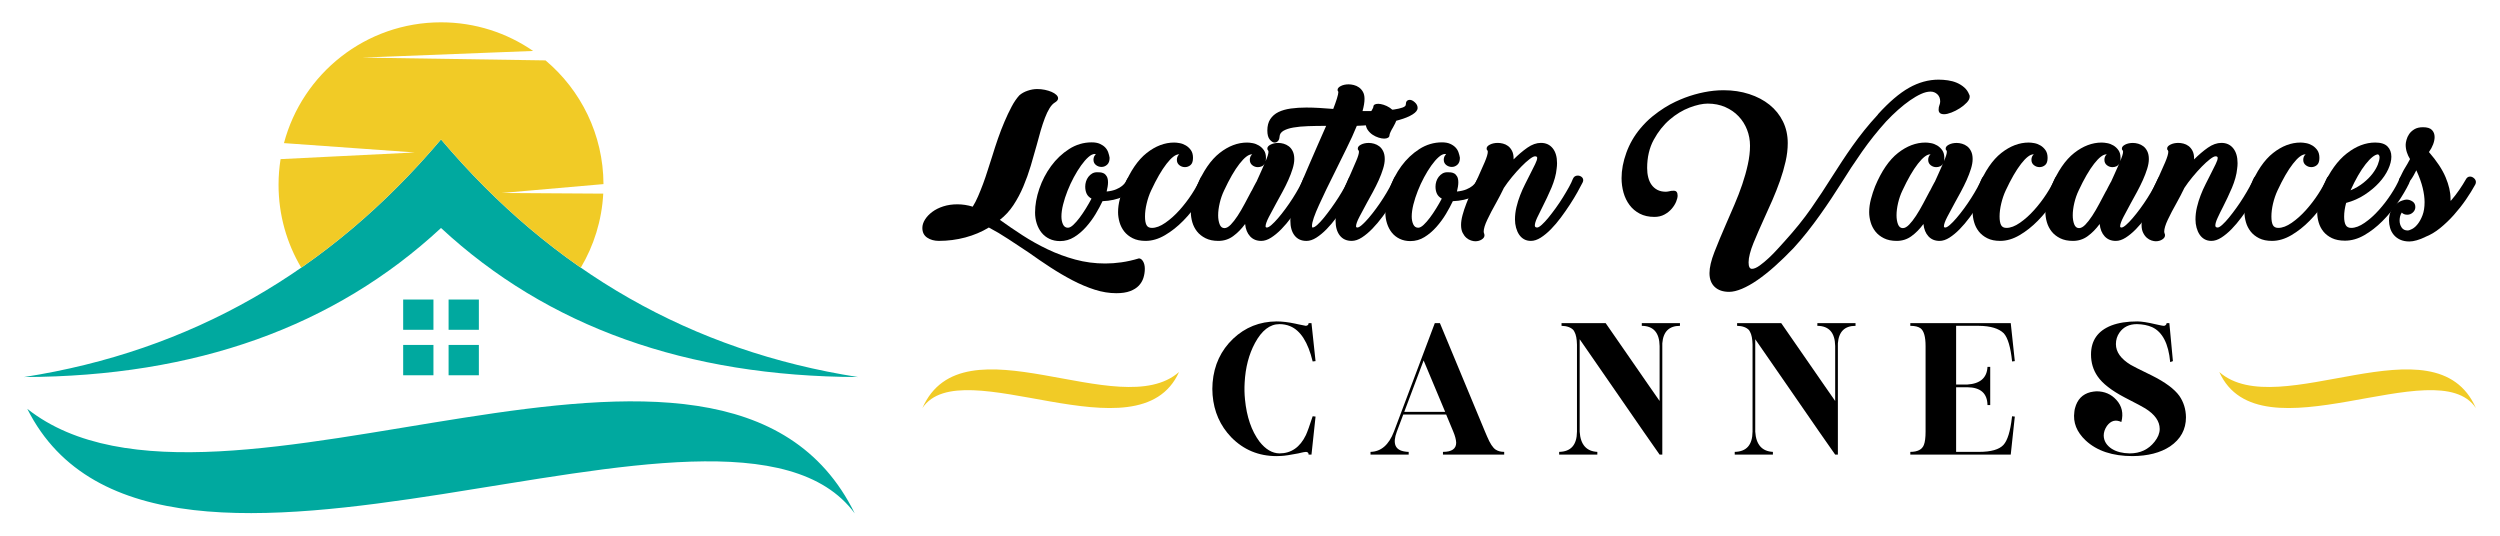 <?xml version="1.0" encoding="utf-8"?>
<!-- Generator: Adobe Illustrator 16.0.0, SVG Export Plug-In . SVG Version: 6.00 Build 0)  -->
<!DOCTYPE svg PUBLIC "-//W3C//DTD SVG 1.1//EN" "http://www.w3.org/Graphics/SVG/1.1/DTD/svg11.dtd">
<svg version="1.1" id="Calque_1" xmlns="http://www.w3.org/2000/svg" xmlns:xlink="http://www.w3.org/1999/xlink" x="0px" y="0px"
	 width="280px" height="60px" viewBox="0 0 280 60" enable-background="new 0 0 280 60" xml:space="preserve">
<g>
	<g>
		<path fill-rule="evenodd" clip-rule="evenodd" fill="#00A99F" d="M49.394,25.535c-11.933,11.068-27.5,16.634-46.699,16.694
			c18.583-2.897,34.149-11.769,46.699-26.615C61.943,30.461,77.51,39.332,96.093,42.229C76.894,42.169,61.328,36.604,49.394,25.535
			 M48.546,42.027h-3.391v-3.393h3.391V42.027z M50.242,33.55h3.391v3.39h-3.391V33.55z M48.546,33.55h-3.391v3.39h3.391V33.55z
			 M50.242,42.027h3.391v-3.393h-3.391V42.027z M95.731,57.5C81.066,27.658,24.47,62.687,3.058,45.792
			C17.539,74.666,81.718,38.472,95.731,57.5z"/>
		<path fill-rule="evenodd" clip-rule="evenodd" fill="#F1CB26" d="M49.394,2.5c3.832,0,7.385,1.186,10.316,3.207L40.551,6.452
			l20.548,0.313c3.951,3.323,6.468,8.296,6.491,13.855l-11.397,0.994l11.371,0.073c-0.162,3.018-1.06,5.841-2.516,8.291
			c-5.656-3.922-10.874-8.71-15.654-14.364c-4.78,5.654-9.999,10.444-15.655,14.364c-1.614-2.718-2.542-5.892-2.542-9.28
			c0-0.979,0.078-1.939,0.228-2.877l15.033-0.746l-14.655-1.046C33.864,8.242,40.958,2.5,49.394,2.5"/>
	</g>
	<g>
		<g>
			<path d="M115.244,28.302c-0.778-0.515-1.545-1.021-2.302-1.521c-0.757-0.499-1.487-0.932-2.192-1.3
				c-0.793,0.485-1.67,0.855-2.632,1.113c-0.962,0.257-1.95,0.385-2.963,0.385c-0.514,0-0.951-0.121-1.311-0.363
				c-0.36-0.243-0.54-0.605-0.54-1.091c0-0.308,0.099-0.62,0.297-0.936c0.199-0.316,0.47-0.603,0.815-0.859
				c0.345-0.258,0.756-0.463,1.234-0.617c0.477-0.153,1.002-0.23,1.575-0.23c0.572,0,1.146,0.088,1.718,0.264
				c0.206-0.322,0.404-0.705,0.595-1.146c0.19-0.44,0.378-0.907,0.562-1.398c0.184-0.492,0.359-1.01,0.529-1.553
				c0.168-0.544,0.341-1.08,0.518-1.609c0.191-0.63,0.4-1.272,0.628-1.927c0.227-0.653,0.47-1.281,0.727-1.884
				c0.256-0.602,0.521-1.159,0.793-1.674c0.271-0.514,0.562-0.939,0.87-1.277c0.25-0.221,0.559-0.393,0.926-0.518
				c0.367-0.125,0.727-0.188,1.079-0.188c0.293,0,0.58,0.03,0.859,0.088c0.278,0.06,0.528,0.136,0.749,0.231
				c0.22,0.096,0.396,0.205,0.528,0.33c0.132,0.126,0.199,0.254,0.199,0.386c0,0.162-0.104,0.309-0.309,0.441
				c-0.235,0.132-0.448,0.352-0.639,0.66s-0.367,0.676-0.528,1.102c-0.162,0.426-0.32,0.899-0.474,1.421
				c-0.154,0.521-0.305,1.068-0.452,1.641c-0.206,0.749-0.426,1.517-0.66,2.303c-0.235,0.785-0.511,1.553-0.827,2.302
				c-0.315,0.749-0.686,1.446-1.112,2.093s-0.933,1.196-1.52,1.651c0.793,0.573,1.638,1.149,2.533,1.729s1.836,1.105,2.82,1.575
				c0.983,0.47,2.015,0.851,3.095,1.146c1.08,0.293,2.199,0.44,3.359,0.44c0.587,0,1.193-0.044,1.817-0.133
				c0.624-0.088,1.274-0.234,1.95-0.439c0.176,0,0.33,0.11,0.463,0.33c0.132,0.22,0.198,0.499,0.198,0.837s-0.051,0.672-0.154,1.003
				c-0.103,0.33-0.275,0.623-0.518,0.881c-0.242,0.257-0.569,0.462-0.98,0.616c-0.411,0.155-0.925,0.231-1.542,0.231
				c-0.793,0-1.601-0.132-2.423-0.396c-0.823-0.264-1.648-0.613-2.478-1.046c-0.83-0.434-1.656-0.918-2.479-1.454
				S116.022,28.859,115.244,28.302z"/>
			<path d="M124.275,17.691c0,0.335-0.092,0.587-0.275,0.754c-0.184,0.168-0.393,0.251-0.628,0.251s-0.444-0.072-0.627-0.216
				c-0.184-0.145-0.275-0.341-0.275-0.587c0-0.26,0.088-0.463,0.264-0.607c-0.059-0.029-0.095-0.043-0.11-0.043
				c-0.22,0-0.462,0.117-0.727,0.353c-0.264,0.234-0.537,0.547-0.815,0.936c-0.279,0.39-0.55,0.83-0.815,1.322
				c-0.264,0.491-0.499,0.999-0.705,1.521c-0.206,0.521-0.371,1.031-0.495,1.53c-0.125,0.499-0.187,0.947-0.187,1.343
				c0,0.339,0.058,0.632,0.176,0.883c0.117,0.249,0.301,0.374,0.55,0.374c0.177,0,0.378-0.106,0.606-0.319
				c0.228-0.214,0.462-0.481,0.705-0.804c0.243-0.324,0.481-0.676,0.716-1.059c0.234-0.381,0.44-0.741,0.616-1.079
				c-0.264-0.146-0.448-0.334-0.55-0.562c-0.103-0.228-0.154-0.488-0.154-0.782c0-0.19,0.029-0.381,0.088-0.573
				c0.058-0.19,0.146-0.362,0.264-0.517c0.117-0.155,0.257-0.279,0.418-0.375c0.162-0.095,0.345-0.143,0.551-0.143
				c0.088,0,0.202,0.004,0.341,0.011c0.139,0.008,0.275,0.044,0.408,0.11c0.132,0.065,0.246,0.18,0.341,0.342
				c0.095,0.161,0.143,0.389,0.143,0.682c0,0.133-0.015,0.291-0.044,0.474c-0.03,0.184-0.066,0.364-0.11,0.54
				c0.425-0.044,0.778-0.124,1.057-0.242c0.278-0.117,0.503-0.246,0.672-0.386c0.168-0.139,0.293-0.274,0.374-0.407
				c0.081-0.133,0.136-0.234,0.166-0.309c0.103-0.22,0.272-0.33,0.507-0.33c0.162,0,0.305,0.059,0.429,0.177
				c0.125,0.117,0.188,0.256,0.188,0.418c0,0.044-0.004,0.084-0.011,0.12c-0.008,0.038-0.026,0.108-0.055,0.21
				c-0.132,0.279-0.323,0.528-0.573,0.749c-0.25,0.221-0.543,0.407-0.881,0.562c-0.338,0.155-0.705,0.275-1.102,0.364
				c-0.396,0.088-0.808,0.14-1.233,0.153c-0.206,0.441-0.462,0.918-0.771,1.433c-0.308,0.514-0.665,0.998-1.068,1.453
				c-0.404,0.456-0.848,0.834-1.333,1.135c-0.484,0.302-1.013,0.451-1.586,0.451c-0.44,0-0.837-0.084-1.189-0.253
				c-0.353-0.168-0.646-0.4-0.881-0.693c-0.235-0.294-0.415-0.636-0.54-1.025c-0.125-0.389-0.187-0.796-0.187-1.222
				c0-0.852,0.158-1.74,0.474-2.666c0.316-0.925,0.756-1.772,1.322-2.544c0.565-0.771,1.237-1.406,2.016-1.906
				c0.778-0.498,1.622-0.749,2.533-0.749c0.367,0,0.671,0.056,0.914,0.165s0.44,0.244,0.595,0.404
				c0.154,0.16,0.267,0.346,0.341,0.557c0.074,0.212,0.125,0.412,0.154,0.602V17.691z"/>
			<path d="M131.81,17.903c0-0.264,0.088-0.47,0.264-0.616h-0.044c-0.367,0-0.826,0.353-1.377,1.058
				c-0.55,0.705-1.126,1.703-1.729,2.996c-0.206,0.439-0.371,0.921-0.495,1.442c-0.125,0.521-0.188,1.01-0.188,1.464
				c0,0.427,0.055,0.746,0.166,0.959c0.11,0.213,0.312,0.319,0.605,0.319c0.455,0,0.958-0.19,1.509-0.573
				c0.551-0.381,1.079-0.854,1.586-1.42s0.966-1.164,1.377-1.796c0.411-0.631,0.72-1.196,0.925-1.695
				c0.088-0.25,0.271-0.375,0.551-0.375c0.162,0,0.305,0.055,0.43,0.166c0.125,0.109,0.188,0.23,0.188,0.362l-0.066,0.265
				c-0.322,0.66-0.74,1.373-1.256,2.137c-0.514,0.764-1.09,1.473-1.729,2.126s-1.322,1.193-2.049,1.619
				c-0.727,0.426-1.451,0.639-2.17,0.639c-0.569,0-1.05-0.099-1.443-0.297c-0.394-0.199-0.711-0.452-0.952-0.76
				c-0.24-0.31-0.415-0.653-0.525-1.036c-0.109-0.382-0.164-0.757-0.164-1.123c0-0.471,0.065-0.958,0.197-1.465
				c0.131-0.507,0.284-0.98,0.459-1.421c0.714-1.718,1.565-2.967,2.554-3.745c0.988-0.778,2.011-1.167,3.068-1.167
				c0.176,0,0.386,0.021,0.628,0.066c0.242,0.044,0.474,0.132,0.693,0.264c0.221,0.132,0.408,0.308,0.563,0.529
				c0.154,0.22,0.23,0.506,0.23,0.858c0,0.382-0.092,0.65-0.275,0.804c-0.184,0.154-0.393,0.231-0.627,0.231
				c-0.236,0-0.445-0.073-0.629-0.22S131.81,18.153,131.81,17.903z"/>
			<path d="M141.787,17.684c0,0.073-0.004,0.14-0.012,0.198c-0.006,0.059-0.018,0.117-0.031,0.176
				c0.102-0.234,0.182-0.443,0.24-0.628c0.059-0.184,0.088-0.333,0.088-0.451c0-0.029-0.014-0.073-0.043-0.132
				c-0.029-0.029-0.051-0.055-0.066-0.077c-0.014-0.021-0.021-0.07-0.021-0.144c0-0.161,0.121-0.305,0.363-0.43
				c0.242-0.124,0.531-0.187,0.871-0.187c0.189,0,0.389,0.029,0.594,0.088s0.396,0.154,0.572,0.286
				c0.178,0.132,0.324,0.315,0.441,0.551s0.176,0.528,0.176,0.881c0,0.323-0.063,0.688-0.188,1.09
				c-0.125,0.405-0.285,0.826-0.484,1.268c-0.197,0.44-0.414,0.877-0.65,1.311c-0.234,0.433-0.461,0.849-0.682,1.244
				c-0.309,0.559-0.588,1.08-0.838,1.564s-0.373,0.838-0.373,1.058c0,0.088,0.051,0.132,0.152,0.132
				c0.117,0,0.287-0.095,0.508-0.286s0.465-0.444,0.738-0.76c0.271-0.316,0.551-0.668,0.836-1.058
				c0.287-0.389,0.559-0.786,0.816-1.189c0.256-0.404,0.488-0.793,0.693-1.168c0.205-0.374,0.359-0.694,0.463-0.958
				c0.102-0.264,0.285-0.396,0.551-0.396c0.16,0,0.305,0.048,0.43,0.144c0.123,0.096,0.186,0.224,0.186,0.385
				c0,0.03-0.006,0.07-0.021,0.121c-0.014,0.052-0.029,0.092-0.043,0.121c-0.148,0.295-0.342,0.657-0.584,1.091
				c-0.242,0.433-0.521,0.893-0.838,1.377c-0.314,0.484-0.654,0.969-1.014,1.454c-0.359,0.484-0.73,0.922-1.111,1.311
				c-0.383,0.39-0.764,0.704-1.146,0.947c-0.381,0.242-0.748,0.363-1.102,0.363c-0.514,0-0.928-0.169-1.244-0.507
				s-0.504-0.801-0.561-1.387c-0.413,0.557-0.86,1.013-1.346,1.364c-0.482,0.354-1.033,0.529-1.65,0.529
				c-0.559,0-1.035-0.099-1.432-0.297c-0.396-0.199-0.717-0.452-0.959-0.76c-0.242-0.31-0.418-0.653-0.529-1.036
				c-0.109-0.382-0.164-0.757-0.164-1.123c0-0.471,0.065-0.958,0.197-1.465c0.133-0.507,0.287-0.98,0.463-1.421
				c0.719-1.718,1.574-2.967,2.566-3.745c0.99-0.778,2.016-1.167,3.072-1.167c0.176,0,0.387,0.021,0.629,0.066
				c0.242,0.044,0.473,0.132,0.693,0.264s0.408,0.308,0.563,0.529C141.711,17.045,141.787,17.331,141.787,17.684z M139.98,17.903
				c0-0.264,0.088-0.47,0.266-0.616h-0.045c-0.367,0-0.826,0.353-1.377,1.058s-1.127,1.703-1.729,2.996
				c-0.205,0.426-0.367,0.889-0.484,1.387c-0.119,0.5-0.178,0.963-0.178,1.388c0,0.383,0.057,0.716,0.166,1.003
				c0.109,0.286,0.291,0.43,0.539,0.43c0.221,0,0.455-0.129,0.705-0.386s0.506-0.587,0.771-0.991
				c0.264-0.403,0.528-0.855,0.793-1.354c0.264-0.499,0.521-0.984,0.771-1.454v0.022c0.088-0.177,0.176-0.35,0.264-0.519
				c0.088-0.168,0.176-0.333,0.266-0.495v0.021l0.418-0.925l0.527-1.189c-0.072,0.162-0.18,0.275-0.318,0.342
				c-0.141,0.065-0.291,0.099-0.451,0.099c-0.234,0-0.445-0.073-0.629-0.22S139.98,18.153,139.98,17.903z"/>
			<path d="M143.307,15.327c-0.014,0.205-0.072,0.362-0.176,0.473c-0.102,0.11-0.229,0.166-0.375,0.166
				c-0.176,0-0.355-0.111-0.539-0.331s-0.275-0.559-0.275-1.013c0-0.515,0.109-0.939,0.33-1.278
				c0.221-0.337,0.525-0.603,0.914-0.793s0.852-0.322,1.389-0.396c0.535-0.073,1.111-0.11,1.729-0.11
				c0.471,0,0.955,0.015,1.455,0.044c0.498,0.029,1.02,0.066,1.563,0.111c0.162-0.412,0.297-0.794,0.408-1.146
				c0.109-0.352,0.166-0.602,0.166-0.749c0-0.029-0.008-0.051-0.023-0.065c-0.043-0.029-0.064-0.088-0.064-0.177
				c0-0.161,0.121-0.305,0.365-0.43c0.244-0.124,0.537-0.187,0.875-0.187c0.178,0,0.371,0.025,0.578,0.077
				c0.207,0.051,0.4,0.139,0.576,0.264c0.178,0.126,0.326,0.291,0.443,0.496c0.119,0.205,0.18,0.471,0.18,0.793
				c0,0.382-0.076,0.837-0.223,1.365h0.592c0.541,0,1.066-0.014,1.58-0.044c0.512-0.029,0.965-0.073,1.359-0.132
				s0.713-0.133,0.955-0.221c0.24-0.088,0.361-0.198,0.361-0.33c0-0.353,0.154-0.529,0.463-0.529c0.16,0,0.346,0.092,0.551,0.276
				c0.205,0.184,0.309,0.393,0.309,0.627c0,0.251-0.188,0.492-0.563,0.727c-0.375,0.236-0.873,0.441-1.498,0.617
				c-0.623,0.176-1.348,0.324-2.17,0.441s-1.682,0.19-2.578,0.22c-0.322,0.793-0.707,1.638-1.154,2.533
				c-0.449,0.896-0.885,1.785-1.313,2.666c-0.336,0.661-0.656,1.308-0.957,1.938c-0.301,0.632-0.572,1.212-0.814,1.741
				c-0.242,0.528-0.434,0.994-0.574,1.398c-0.139,0.404-0.209,0.717-0.209,0.937c0,0.117,0.023,0.176,0.066,0.176
				c0.133,0,0.309-0.099,0.529-0.297c0.221-0.199,0.461-0.459,0.727-0.782c0.264-0.323,0.539-0.683,0.826-1.08
				c0.285-0.396,0.557-0.796,0.814-1.199c0.258-0.404,0.484-0.786,0.684-1.146c0.197-0.359,0.342-0.664,0.43-0.914
				c0.102-0.264,0.287-0.396,0.551-0.396c0.16,0,0.303,0.048,0.428,0.144c0.127,0.096,0.189,0.224,0.189,0.385
				c0,0.03-0.008,0.07-0.023,0.121c-0.014,0.052-0.029,0.092-0.043,0.121c-0.148,0.295-0.342,0.657-0.584,1.091
				c-0.242,0.433-0.521,0.893-0.838,1.377s-0.652,0.969-1.014,1.454c-0.359,0.484-0.73,0.922-1.111,1.311
				c-0.383,0.39-0.764,0.704-1.146,0.947c-0.381,0.242-0.748,0.363-1.102,0.363c-0.572,0-1.016-0.201-1.332-0.606
				c-0.316-0.402-0.473-0.958-0.473-1.662c0-0.103,0.004-0.202,0.01-0.298c0.008-0.095,0.02-0.194,0.033-0.298
				c0.045-0.352,0.162-0.811,0.352-1.377c0.191-0.564,0.428-1.196,0.705-1.894c0.279-0.697,0.588-1.436,0.926-2.214
				s0.676-1.557,1.014-2.335l0.969-2.203c-0.719,0-1.395,0.011-2.027,0.033c-0.631,0.021-1.178,0.073-1.641,0.154
				c-0.463,0.08-0.832,0.202-1.111,0.363c-0.279,0.162-0.426,0.382-0.441,0.661V15.327z"/>
			<path d="M157.186,20.437c-0.117,0.251-0.291,0.584-0.518,1.003c-0.229,0.418-0.496,0.87-0.805,1.355
				c-0.309,0.483-0.646,0.973-1.014,1.464c-0.365,0.492-0.744,0.94-1.133,1.344c-0.391,0.404-0.783,0.734-1.18,0.992
				c-0.396,0.257-0.779,0.385-1.145,0.385c-0.574,0-1.018-0.201-1.334-0.606c-0.314-0.402-0.473-0.958-0.473-1.662
				c0-0.367,0.051-0.771,0.154-1.212s0.238-0.893,0.406-1.354c0.17-0.463,0.354-0.926,0.553-1.388
				c0.197-0.463,0.393-0.899,0.584-1.312c0.234-0.528,0.447-1.02,0.637-1.476c0.191-0.454,0.287-0.785,0.287-0.991
				c0-0.029-0.014-0.073-0.043-0.132c-0.031-0.029-0.053-0.055-0.066-0.077c-0.016-0.021-0.021-0.07-0.021-0.144
				c0-0.161,0.119-0.305,0.361-0.43c0.242-0.124,0.533-0.187,0.871-0.187c0.189,0,0.389,0.029,0.594,0.088
				c0.207,0.059,0.398,0.154,0.574,0.286s0.322,0.315,0.439,0.551s0.178,0.528,0.178,0.881c0,0.323-0.064,0.688-0.189,1.09
				c-0.123,0.405-0.285,0.826-0.482,1.268c-0.199,0.44-0.416,0.877-0.65,1.311c-0.234,0.433-0.463,0.849-0.684,1.244
				c-0.309,0.559-0.588,1.08-0.836,1.564c-0.252,0.484-0.375,0.838-0.375,1.058c0,0.088,0.051,0.132,0.154,0.132
				c0.117,0,0.285-0.095,0.506-0.286s0.467-0.444,0.738-0.76c0.271-0.316,0.551-0.668,0.836-1.058
				c0.287-0.389,0.559-0.786,0.816-1.189c0.258-0.404,0.488-0.793,0.693-1.168c0.207-0.374,0.359-0.694,0.463-0.958
				s0.287-0.396,0.551-0.396c0.162,0,0.305,0.048,0.43,0.144s0.188,0.224,0.188,0.385c0,0.03-0.008,0.07-0.023,0.121
				C157.215,20.367,157.199,20.407,157.186,20.437z M155.621,15.149c0,0.119-0.055,0.21-0.164,0.276
				c-0.111,0.066-0.254,0.099-0.432,0.099c-0.176,0-0.381-0.036-0.615-0.109c-0.236-0.073-0.459-0.18-0.672-0.32
				c-0.213-0.139-0.396-0.319-0.551-0.539c-0.154-0.221-0.23-0.484-0.23-0.793c0-0.133,0.051-0.29,0.152-0.474
				c0.104-0.184,0.213-0.379,0.33-0.584c0.088-0.161,0.174-0.312,0.254-0.451c0.082-0.141,0.121-0.232,0.121-0.276
				c0-0.234,0.184-0.352,0.553-0.352c0.16,0,0.357,0.037,0.594,0.11c0.234,0.073,0.459,0.18,0.672,0.318
				c0.213,0.141,0.393,0.32,0.539,0.54s0.221,0.485,0.221,0.793c0,0.103-0.041,0.235-0.121,0.397
				c-0.082,0.161-0.166,0.322-0.254,0.483c-0.102,0.162-0.193,0.331-0.275,0.507C155.662,14.952,155.621,15.076,155.621,15.149z"/>
			<path d="M163.508,17.691c0,0.335-0.092,0.587-0.275,0.754c-0.184,0.168-0.393,0.251-0.629,0.251
				c-0.234,0-0.443-0.072-0.627-0.216c-0.184-0.145-0.275-0.341-0.275-0.587c0-0.26,0.088-0.463,0.264-0.607
				c-0.059-0.029-0.096-0.043-0.109-0.043c-0.221,0-0.463,0.117-0.727,0.353c-0.266,0.234-0.537,0.547-0.816,0.936
				c-0.279,0.39-0.551,0.83-0.814,1.322c-0.264,0.491-0.5,0.999-0.705,1.521c-0.205,0.521-0.371,1.031-0.496,1.53
				c-0.123,0.499-0.186,0.947-0.186,1.343c0,0.339,0.059,0.632,0.176,0.883c0.117,0.249,0.301,0.374,0.549,0.374
				c0.178,0,0.379-0.106,0.607-0.319c0.227-0.214,0.463-0.481,0.705-0.804c0.242-0.324,0.48-0.676,0.715-1.059
				c0.234-0.381,0.441-0.741,0.617-1.079c-0.264-0.146-0.449-0.334-0.551-0.562c-0.104-0.228-0.154-0.488-0.154-0.782
				c0-0.19,0.029-0.381,0.088-0.573c0.059-0.19,0.146-0.362,0.266-0.517c0.117-0.155,0.256-0.279,0.418-0.375
				c0.16-0.095,0.346-0.143,0.551-0.143c0.088,0,0.201,0.004,0.342,0.011c0.139,0.008,0.275,0.044,0.406,0.11
				c0.133,0.065,0.246,0.18,0.342,0.342c0.096,0.161,0.143,0.389,0.143,0.682c0,0.133-0.014,0.291-0.043,0.474
				c-0.029,0.184-0.066,0.364-0.111,0.54c0.428-0.044,0.779-0.124,1.059-0.242c0.279-0.117,0.502-0.246,0.672-0.386
				c0.168-0.139,0.293-0.274,0.375-0.407c0.08-0.133,0.135-0.234,0.164-0.309c0.104-0.22,0.271-0.33,0.508-0.33
				c0.16,0,0.303,0.059,0.428,0.177c0.127,0.117,0.189,0.256,0.189,0.418c0,0.044-0.004,0.084-0.012,0.12
				c-0.008,0.038-0.025,0.108-0.055,0.21c-0.133,0.279-0.324,0.528-0.574,0.749c-0.248,0.221-0.543,0.407-0.881,0.562
				c-0.338,0.155-0.705,0.275-1.102,0.364c-0.396,0.088-0.807,0.14-1.232,0.153c-0.207,0.441-0.463,0.918-0.771,1.433
				c-0.309,0.514-0.664,0.998-1.068,1.453c-0.404,0.456-0.848,0.834-1.334,1.135c-0.482,0.302-1.012,0.451-1.586,0.451
				c-0.439,0-0.836-0.084-1.188-0.253c-0.354-0.168-0.646-0.4-0.883-0.693c-0.234-0.294-0.414-0.636-0.539-1.025
				c-0.125-0.389-0.188-0.796-0.188-1.222c0-0.852,0.158-1.74,0.473-2.666c0.318-0.925,0.758-1.772,1.322-2.544
				c0.566-0.771,1.238-1.406,2.016-1.906c0.779-0.498,1.623-0.749,2.533-0.749c0.367,0,0.672,0.056,0.914,0.165
				c0.244,0.109,0.441,0.244,0.596,0.404s0.268,0.346,0.34,0.557c0.074,0.212,0.127,0.412,0.156,0.602V17.691z"/>
			<path d="M174.346,18.873c-0.031,0.338-0.096,0.69-0.199,1.058c-0.102,0.367-0.232,0.734-0.385,1.101
				c-0.154,0.368-0.32,0.735-0.496,1.103c-0.178,0.366-0.346,0.712-0.506,1.035c-0.236,0.455-0.438,0.866-0.607,1.233
				c-0.168,0.367-0.252,0.654-0.252,0.859c0,0.146,0.088,0.22,0.264,0.22c0.117,0,0.289-0.103,0.518-0.308
				c0.227-0.206,0.473-0.471,0.738-0.793c0.264-0.324,0.539-0.684,0.826-1.08c0.285-0.396,0.555-0.797,0.803-1.2
				c0.25-0.404,0.475-0.785,0.674-1.146c0.197-0.359,0.34-0.657,0.428-0.893c0.104-0.264,0.287-0.396,0.551-0.396
				c0.162,0,0.305,0.048,0.43,0.144s0.188,0.224,0.188,0.385c0,0.03-0.008,0.07-0.021,0.121c-0.016,0.052-0.029,0.092-0.045,0.121
				c-0.146,0.295-0.342,0.657-0.584,1.091c-0.242,0.433-0.521,0.893-0.836,1.377c-0.316,0.484-0.654,0.969-1.014,1.454
				c-0.359,0.484-0.73,0.922-1.113,1.311c-0.381,0.39-0.764,0.704-1.145,0.947c-0.383,0.242-0.748,0.363-1.102,0.363
				c-0.293,0-0.551-0.063-0.771-0.188c-0.219-0.124-0.402-0.298-0.551-0.518c-0.146-0.22-0.26-0.478-0.34-0.771
				c-0.082-0.294-0.121-0.603-0.121-0.926c0-0.455,0.055-0.914,0.164-1.377s0.25-0.91,0.42-1.344
				c0.168-0.433,0.355-0.852,0.561-1.255c0.205-0.404,0.396-0.782,0.572-1.135c0.205-0.41,0.387-0.771,0.541-1.079
				c0.152-0.309,0.23-0.543,0.23-0.705c0-0.117-0.08-0.176-0.242-0.176c-0.133,0-0.338,0.106-0.617,0.319
				c-0.279,0.212-0.588,0.492-0.924,0.837c-0.34,0.346-0.684,0.73-1.037,1.156c-0.352,0.426-0.668,0.853-0.947,1.277l0.023-0.022
				c-0.133,0.28-0.273,0.559-0.42,0.838s-0.293,0.551-0.439,0.814c-0.383,0.676-0.709,1.3-0.98,1.873
				c-0.273,0.573-0.408,1.021-0.408,1.344c0,0.059,0.008,0.106,0.021,0.144c0.016,0.036,0.029,0.076,0.045,0.12
				c0.014,0.03,0.021,0.081,0.021,0.154c0,0.176-0.102,0.331-0.309,0.463c-0.205,0.132-0.447,0.198-0.727,0.198
				c-0.131,0-0.289-0.029-0.473-0.088s-0.355-0.157-0.518-0.297c-0.162-0.141-0.301-0.327-0.42-0.563
				c-0.117-0.234-0.176-0.528-0.176-0.881c0-0.323,0.055-0.69,0.166-1.102c0.109-0.411,0.252-0.845,0.43-1.299
				c0.176-0.456,0.371-0.923,0.582-1.399c0.215-0.478,0.43-0.937,0.65-1.377c0.309-0.676,0.58-1.289,0.814-1.84
				c0.236-0.55,0.354-0.95,0.354-1.2c0-0.029-0.014-0.073-0.043-0.132c-0.031-0.029-0.053-0.055-0.066-0.077
				c-0.016-0.021-0.021-0.07-0.021-0.144c0-0.161,0.123-0.305,0.373-0.43c0.25-0.124,0.543-0.187,0.881-0.187
				c0.176,0,0.367,0.025,0.572,0.077c0.207,0.052,0.398,0.143,0.574,0.274c0.176,0.133,0.322,0.313,0.439,0.54
				c0.119,0.228,0.178,0.51,0.178,0.849v0.109c0.512-0.514,1.027-0.95,1.541-1.311c0.514-0.359,1.021-0.539,1.52-0.539
				c0.559,0,0.998,0.202,1.322,0.605c0.322,0.404,0.484,0.958,0.484,1.663c0,0.118-0.004,0.221-0.012,0.309
				C174.371,18.675,174.359,18.771,174.346,18.873z"/>
			<path d="M220.561,10.59c0.029,0.06,0.045,0.141,0.045,0.243c0,0.205-0.107,0.422-0.32,0.649c-0.213,0.229-0.473,0.44-0.781,0.639
				c-0.309,0.199-0.625,0.36-0.947,0.484c-0.324,0.125-0.596,0.188-0.816,0.188c-0.41,0-0.617-0.169-0.617-0.506
				c0-0.103,0.008-0.195,0.023-0.276c0.014-0.08,0.035-0.157,0.064-0.23v0.021c0.031-0.088,0.053-0.168,0.068-0.242
				c0.014-0.073,0.021-0.139,0.021-0.198c0-0.338-0.107-0.605-0.32-0.805c-0.213-0.197-0.465-0.297-0.76-0.297
				c-0.322,0-0.68,0.088-1.068,0.265s-0.801,0.415-1.232,0.716c-0.434,0.302-0.879,0.653-1.334,1.058
				c-0.455,0.403-0.902,0.841-1.344,1.31c-0.969,1.073-1.869,2.2-2.697,3.382c-0.83,1.183-1.598,2.347-2.303,3.491
				c-0.352,0.559-0.73,1.143-1.135,1.752c-0.404,0.61-0.834,1.233-1.289,1.872s-0.932,1.274-1.432,1.906s-1.012,1.232-1.541,1.806
				c-0.705,0.734-1.396,1.402-2.07,2.005c-0.676,0.603-1.322,1.115-1.939,1.542c-0.617,0.425-1.197,0.752-1.74,0.98
				c-0.543,0.227-1.021,0.342-1.432,0.342c-0.689,0-1.23-0.185-1.619-0.552c-0.389-0.368-0.584-0.882-0.584-1.544
				c0-0.632,0.184-1.419,0.551-2.359c0.367-0.941,0.801-1.984,1.301-3.131c0.307-0.706,0.623-1.434,0.945-2.183
				c0.324-0.75,0.613-1.504,0.871-2.261s0.467-1.503,0.627-2.238c0.162-0.735,0.244-1.434,0.244-2.096
				c0-0.632-0.111-1.231-0.332-1.796c-0.219-0.566-0.535-1.067-0.947-1.5c-0.41-0.435-0.91-0.779-1.498-1.037
				c-0.586-0.257-1.24-0.386-1.961-0.386c-0.57,0-1.246,0.147-2.025,0.441c-0.777,0.295-1.52,0.743-2.225,1.347
				s-1.303,1.358-1.795,2.263c-0.492,0.905-0.738,1.962-0.738,3.169c0,0.368,0.039,0.714,0.121,1.038
				c0.08,0.323,0.205,0.603,0.375,0.839c0.168,0.234,0.385,0.423,0.648,0.563c0.266,0.139,0.58,0.209,0.947,0.209
				c0.045,0,0.096-0.004,0.154-0.011c0.059-0.008,0.125-0.019,0.199-0.033c0.072-0.015,0.139-0.029,0.197-0.044
				s0.176-0.022,0.354-0.022c0.279,0,0.418,0.184,0.418,0.551c0,0.177-0.055,0.4-0.164,0.672c-0.111,0.272-0.277,0.536-0.496,0.793
				c-0.221,0.258-0.494,0.474-0.816,0.649s-0.697,0.265-1.123,0.265c-0.631,0-1.178-0.121-1.641-0.363s-0.846-0.565-1.145-0.969
				c-0.303-0.404-0.525-0.866-0.674-1.389c-0.145-0.521-0.219-1.061-0.219-1.618c0-0.911,0.18-1.862,0.539-2.854
				s0.877-1.89,1.553-2.699c0.441-0.527,0.893-0.979,1.355-1.354c0.463-0.375,0.91-0.697,1.344-0.97
				c0.432-0.271,0.848-0.499,1.244-0.684c0.396-0.183,0.748-0.333,1.057-0.45c0.705-0.265,1.426-0.471,2.16-0.617
				s1.461-0.221,2.18-0.221c1.027,0,1.982,0.144,2.863,0.43c0.883,0.287,1.643,0.687,2.281,1.201
				c0.639,0.514,1.137,1.134,1.496,1.86c0.361,0.728,0.541,1.539,0.541,2.436c0,0.659-0.08,1.347-0.242,2.059
				c-0.162,0.713-0.371,1.432-0.627,2.159c-0.258,0.727-0.541,1.446-0.85,2.158c-0.309,0.713-0.617,1.399-0.924,2.061
				c-0.221,0.483-0.434,0.962-0.639,1.432c-0.207,0.47-0.395,0.914-0.563,1.332c-0.17,0.419-0.301,0.812-0.396,1.179
				c-0.096,0.366-0.145,0.69-0.145,0.969c0,0.485,0.125,0.728,0.375,0.728c0.234,0,0.521-0.121,0.859-0.363
				c0.338-0.243,0.684-0.528,1.035-0.858c0.354-0.331,0.688-0.672,1.004-1.025c0.314-0.352,0.568-0.632,0.76-0.837
				c1.158-1.278,2.15-2.507,2.973-3.689c0.822-1.182,1.602-2.36,2.336-3.535c0.365-0.573,0.738-1.146,1.111-1.719
				c0.375-0.572,0.768-1.148,1.18-1.729c0.41-0.58,0.852-1.164,1.32-1.751c0.471-0.587,0.984-1.183,1.543-1.785h-0.023
				c1.25-1.379,2.414-2.375,3.492-2.984c1.08-0.608,2.186-0.914,3.314-0.914c0.34,0,0.688,0.025,1.047,0.077
				s0.695,0.144,1.002,0.275c0.309,0.133,0.588,0.309,0.838,0.528c0.25,0.221,0.434,0.492,0.551,0.815V10.59z"/>
			<path d="M217.764,17.684c0,0.073-0.004,0.14-0.012,0.198s-0.02,0.117-0.033,0.176c0.102-0.234,0.184-0.443,0.242-0.628
				c0.059-0.184,0.088-0.333,0.088-0.451c0-0.029-0.014-0.073-0.043-0.132c-0.029-0.029-0.053-0.055-0.066-0.077
				c-0.016-0.021-0.023-0.07-0.023-0.144c0-0.161,0.123-0.305,0.365-0.43c0.242-0.124,0.531-0.187,0.869-0.187
				c0.191,0,0.391,0.029,0.596,0.088s0.396,0.154,0.572,0.286s0.322,0.315,0.439,0.551s0.178,0.528,0.178,0.881
				c0,0.323-0.063,0.688-0.188,1.09c-0.125,0.405-0.287,0.826-0.484,1.268c-0.199,0.44-0.416,0.877-0.65,1.311
				c-0.234,0.433-0.463,0.849-0.682,1.244c-0.311,0.559-0.588,1.08-0.838,1.564s-0.375,0.838-0.375,1.058
				c0,0.088,0.051,0.132,0.154,0.132c0.117,0,0.287-0.095,0.506-0.286c0.221-0.191,0.467-0.444,0.738-0.76
				c0.271-0.316,0.551-0.668,0.838-1.058c0.285-0.389,0.559-0.786,0.814-1.189c0.258-0.404,0.488-0.793,0.693-1.168
				c0.205-0.374,0.361-0.694,0.463-0.958c0.104-0.264,0.287-0.396,0.551-0.396c0.162,0,0.305,0.048,0.43,0.144
				s0.188,0.224,0.188,0.385c0,0.03-0.008,0.07-0.021,0.121c-0.016,0.052-0.029,0.092-0.045,0.121
				c-0.146,0.295-0.34,0.657-0.584,1.091c-0.242,0.433-0.52,0.893-0.836,1.377s-0.654,0.969-1.014,1.454
				c-0.361,0.484-0.73,0.922-1.113,1.311c-0.381,0.39-0.764,0.704-1.145,0.947c-0.383,0.242-0.75,0.363-1.102,0.363
				c-0.514,0-0.93-0.169-1.244-0.507c-0.316-0.338-0.504-0.801-0.563-1.387c-0.41,0.557-0.859,1.013-1.344,1.364
				c-0.484,0.354-1.035,0.529-1.652,0.529c-0.559,0-1.035-0.099-1.432-0.297c-0.396-0.199-0.717-0.452-0.957-0.76
				c-0.242-0.31-0.42-0.653-0.529-1.036c-0.111-0.382-0.166-0.757-0.166-1.123c0-0.471,0.066-0.958,0.199-1.465
				s0.287-0.98,0.463-1.421c0.719-1.718,1.574-2.967,2.564-3.745c0.992-0.778,2.018-1.167,3.074-1.167
				c0.176,0,0.385,0.021,0.627,0.066c0.244,0.044,0.475,0.132,0.695,0.264c0.219,0.132,0.406,0.308,0.561,0.529
				C217.686,17.045,217.764,17.331,217.764,17.684z M215.957,17.903c0-0.264,0.088-0.47,0.264-0.616h-0.043
				c-0.367,0-0.826,0.353-1.377,1.058s-1.127,1.703-1.73,2.996c-0.205,0.426-0.365,0.889-0.484,1.387
				c-0.117,0.5-0.176,0.963-0.176,1.388c0,0.383,0.055,0.716,0.164,1.003c0.111,0.286,0.291,0.43,0.541,0.43
				c0.219,0,0.455-0.129,0.705-0.386c0.248-0.257,0.506-0.587,0.771-0.991c0.264-0.403,0.527-0.855,0.793-1.354
				c0.264-0.499,0.521-0.984,0.77-1.454v0.022c0.088-0.177,0.176-0.35,0.264-0.519c0.09-0.168,0.178-0.333,0.266-0.495v0.021
				l0.418-0.925l0.529-1.189c-0.074,0.162-0.18,0.275-0.318,0.342c-0.141,0.065-0.291,0.099-0.453,0.099
				c-0.234,0-0.443-0.073-0.627-0.22S215.957,18.153,215.957,17.903z"/>
			<path d="M227.521,17.903c0-0.264,0.088-0.47,0.264-0.616h-0.043c-0.367,0-0.826,0.353-1.377,1.058s-1.127,1.703-1.73,2.996
				c-0.205,0.439-0.369,0.921-0.494,1.442s-0.188,1.01-0.188,1.464c0,0.427,0.055,0.746,0.166,0.959
				c0.109,0.213,0.311,0.319,0.604,0.319c0.457,0,0.959-0.19,1.51-0.573c0.551-0.381,1.08-0.854,1.586-1.42
				c0.508-0.565,0.967-1.164,1.377-1.796c0.412-0.631,0.719-1.196,0.926-1.695c0.088-0.25,0.271-0.375,0.551-0.375
				c0.16,0,0.305,0.055,0.43,0.166c0.125,0.109,0.188,0.23,0.188,0.362l-0.066,0.265c-0.322,0.66-0.742,1.373-1.256,2.137
				s-1.09,1.473-1.729,2.126c-0.641,0.653-1.322,1.193-2.051,1.619c-0.727,0.426-1.449,0.639-2.17,0.639
				c-0.566,0-1.049-0.099-1.441-0.297c-0.395-0.199-0.711-0.452-0.953-0.76c-0.24-0.31-0.414-0.653-0.523-1.036
				c-0.111-0.382-0.166-0.757-0.166-1.123c0-0.471,0.066-0.958,0.199-1.465c0.131-0.507,0.283-0.98,0.457-1.421
				c0.715-1.718,1.566-2.967,2.555-3.745s2.012-1.167,3.068-1.167c0.176,0,0.385,0.021,0.629,0.066
				c0.242,0.044,0.473,0.132,0.693,0.264s0.406,0.308,0.561,0.529c0.154,0.22,0.232,0.506,0.232,0.858
				c0,0.382-0.092,0.65-0.275,0.804c-0.184,0.154-0.393,0.231-0.629,0.231c-0.234,0-0.443-0.073-0.627-0.22
				S227.521,18.153,227.521,17.903z"/>
			<path d="M237.5,17.684c0,0.073-0.004,0.14-0.012,0.198s-0.02,0.117-0.033,0.176c0.102-0.234,0.184-0.443,0.242-0.628
				c0.059-0.184,0.088-0.333,0.088-0.451c0-0.029-0.014-0.073-0.043-0.132c-0.029-0.029-0.051-0.055-0.066-0.077
				c-0.016-0.021-0.023-0.07-0.023-0.144c0-0.161,0.123-0.305,0.365-0.43c0.242-0.124,0.531-0.187,0.869-0.187
				c0.191,0,0.391,0.029,0.596,0.088s0.396,0.154,0.572,0.286s0.322,0.315,0.439,0.551s0.178,0.528,0.178,0.881
				c0,0.323-0.063,0.688-0.188,1.09c-0.125,0.405-0.287,0.826-0.484,1.268c-0.199,0.44-0.416,0.877-0.65,1.311
				c-0.234,0.433-0.463,0.849-0.682,1.244c-0.311,0.559-0.588,1.08-0.838,1.564s-0.375,0.838-0.375,1.058
				c0,0.088,0.051,0.132,0.154,0.132c0.117,0,0.287-0.095,0.506-0.286c0.221-0.191,0.467-0.444,0.738-0.76
				c0.271-0.316,0.551-0.668,0.838-1.058c0.287-0.389,0.559-0.786,0.814-1.189c0.258-0.404,0.488-0.793,0.693-1.168
				c0.205-0.374,0.361-0.694,0.463-0.958c0.104-0.264,0.287-0.396,0.551-0.396c0.162,0,0.305,0.048,0.43,0.144
				s0.188,0.224,0.188,0.385c0,0.03-0.008,0.07-0.021,0.121c-0.016,0.052-0.029,0.092-0.045,0.121
				c-0.146,0.295-0.34,0.657-0.584,1.091c-0.242,0.433-0.52,0.893-0.836,1.377s-0.654,0.969-1.014,1.454
				c-0.359,0.484-0.73,0.922-1.111,1.311c-0.383,0.39-0.764,0.704-1.146,0.947c-0.381,0.242-0.75,0.363-1.102,0.363
				c-0.514,0-0.93-0.169-1.244-0.507c-0.316-0.338-0.504-0.801-0.563-1.387c-0.41,0.557-0.859,1.013-1.344,1.364
				c-0.484,0.354-1.035,0.529-1.652,0.529c-0.559,0-1.035-0.099-1.432-0.297c-0.396-0.199-0.717-0.452-0.957-0.76
				c-0.242-0.31-0.418-0.653-0.529-1.036c-0.111-0.382-0.166-0.757-0.166-1.123c0-0.471,0.066-0.958,0.199-1.465
				s0.287-0.98,0.463-1.421c0.719-1.718,1.574-2.967,2.564-3.745c0.992-0.778,2.018-1.167,3.074-1.167
				c0.176,0,0.385,0.021,0.627,0.066c0.244,0.044,0.475,0.132,0.695,0.264s0.406,0.308,0.561,0.529
				C237.422,17.045,237.5,17.331,237.5,17.684z M235.693,17.903c0-0.264,0.088-0.47,0.264-0.616h-0.043
				c-0.367,0-0.826,0.353-1.377,1.058s-1.127,1.703-1.73,2.996c-0.205,0.426-0.365,0.889-0.484,1.387
				c-0.117,0.5-0.176,0.963-0.176,1.388c0,0.383,0.055,0.716,0.164,1.003c0.111,0.286,0.291,0.43,0.541,0.43
				c0.219,0,0.455-0.129,0.705-0.386c0.248-0.257,0.506-0.587,0.771-0.991c0.264-0.403,0.527-0.855,0.793-1.354
				c0.264-0.499,0.521-0.984,0.77-1.454v0.022c0.088-0.177,0.176-0.35,0.264-0.519c0.09-0.168,0.178-0.333,0.266-0.495v0.021
				l0.418-0.925l0.529-1.189c-0.074,0.162-0.18,0.275-0.318,0.342c-0.141,0.065-0.291,0.099-0.453,0.099
				c-0.234,0-0.443-0.073-0.627-0.22S235.693,18.153,235.693,17.903z"/>
			<path d="M250.563,18.873c-0.031,0.338-0.096,0.69-0.199,1.058c-0.102,0.367-0.23,0.734-0.385,1.101
				c-0.154,0.368-0.32,0.735-0.496,1.103c-0.176,0.366-0.344,0.712-0.506,1.035c-0.236,0.455-0.438,0.866-0.605,1.233
				c-0.17,0.367-0.254,0.654-0.254,0.859c0,0.146,0.088,0.22,0.264,0.22c0.117,0,0.291-0.103,0.518-0.308
				c0.229-0.206,0.475-0.471,0.738-0.793c0.266-0.324,0.539-0.684,0.826-1.08s0.555-0.797,0.803-1.2
				c0.252-0.404,0.475-0.785,0.674-1.146c0.197-0.359,0.342-0.657,0.43-0.893c0.102-0.264,0.285-0.396,0.551-0.396
				c0.16,0,0.305,0.048,0.428,0.144c0.125,0.096,0.188,0.224,0.188,0.385c0,0.03-0.008,0.07-0.021,0.121
				c-0.016,0.052-0.029,0.092-0.045,0.121c-0.146,0.295-0.34,0.657-0.582,1.091c-0.244,0.433-0.521,0.893-0.838,1.377
				s-0.652,0.969-1.014,1.454c-0.359,0.484-0.73,0.922-1.111,1.311c-0.383,0.39-0.764,0.704-1.146,0.947
				c-0.381,0.242-0.748,0.363-1.102,0.363c-0.293,0-0.551-0.063-0.77-0.188c-0.221-0.124-0.404-0.298-0.551-0.518
				c-0.148-0.22-0.262-0.478-0.342-0.771c-0.082-0.294-0.121-0.603-0.121-0.926c0-0.455,0.055-0.914,0.166-1.377
				c0.109-0.463,0.248-0.91,0.418-1.344c0.168-0.433,0.355-0.852,0.561-1.255c0.205-0.404,0.396-0.782,0.574-1.135
				c0.205-0.41,0.385-0.771,0.539-1.079c0.154-0.309,0.23-0.543,0.23-0.705c0-0.117-0.08-0.176-0.242-0.176
				c-0.133,0-0.338,0.106-0.617,0.319c-0.279,0.212-0.586,0.492-0.924,0.837c-0.338,0.346-0.684,0.73-1.035,1.156
				c-0.354,0.426-0.67,0.853-0.947,1.277l0.021-0.022c-0.133,0.28-0.273,0.559-0.42,0.838s-0.293,0.551-0.439,0.814
				c-0.383,0.676-0.709,1.3-0.98,1.873s-0.406,1.021-0.406,1.344c0,0.059,0.006,0.106,0.021,0.144
				c0.014,0.036,0.029,0.076,0.043,0.12c0.016,0.03,0.023,0.081,0.023,0.154c0,0.176-0.104,0.331-0.311,0.463
				c-0.205,0.132-0.447,0.198-0.727,0.198c-0.131,0-0.289-0.029-0.473-0.088s-0.355-0.157-0.518-0.297
				c-0.162-0.141-0.301-0.327-0.418-0.563c-0.119-0.234-0.178-0.528-0.178-0.881c0-0.323,0.055-0.69,0.166-1.102
				s0.254-0.845,0.43-1.299c0.176-0.456,0.371-0.923,0.584-1.399c0.213-0.478,0.428-0.937,0.65-1.377
				c0.307-0.676,0.58-1.289,0.814-1.84c0.234-0.55,0.352-0.95,0.352-1.2c0-0.029-0.014-0.073-0.043-0.132
				c-0.031-0.029-0.053-0.055-0.066-0.077c-0.016-0.021-0.021-0.07-0.021-0.144c0-0.161,0.123-0.305,0.375-0.43
				c0.248-0.124,0.541-0.187,0.881-0.187c0.176,0,0.365,0.025,0.572,0.077c0.205,0.052,0.396,0.143,0.572,0.274
				c0.176,0.133,0.322,0.313,0.441,0.54c0.117,0.228,0.176,0.51,0.176,0.849v0.109c0.514-0.514,1.027-0.95,1.541-1.311
				c0.514-0.359,1.021-0.539,1.52-0.539c0.559,0,0.998,0.202,1.322,0.605c0.322,0.404,0.486,0.958,0.486,1.663
				c0,0.118-0.004,0.221-0.012,0.309S250.576,18.771,250.563,18.873z"/>
			<path d="M257.963,17.903c0-0.264,0.088-0.47,0.266-0.616h-0.043c-0.369,0-0.828,0.353-1.377,1.058
				c-0.553,0.705-1.129,1.703-1.73,2.996c-0.205,0.439-0.371,0.921-0.496,1.442c-0.123,0.521-0.186,1.01-0.186,1.464
				c0,0.427,0.055,0.746,0.164,0.959s0.313,0.319,0.605,0.319c0.455,0,0.959-0.19,1.51-0.573c0.551-0.381,1.078-0.854,1.586-1.42
				c0.506-0.565,0.965-1.164,1.375-1.796c0.412-0.631,0.721-1.196,0.928-1.695c0.088-0.25,0.27-0.375,0.549-0.375
				c0.162,0,0.305,0.055,0.43,0.166c0.125,0.109,0.188,0.23,0.188,0.362l-0.066,0.265c-0.322,0.66-0.74,1.373-1.256,2.137
				c-0.514,0.764-1.09,1.473-1.729,2.126s-1.322,1.193-2.049,1.619s-1.449,0.639-2.17,0.639c-0.568,0-1.051-0.099-1.443-0.297
				c-0.395-0.199-0.711-0.452-0.951-0.76c-0.24-0.31-0.416-0.653-0.525-1.036c-0.109-0.382-0.164-0.757-0.164-1.123
				c0-0.471,0.066-0.958,0.197-1.465s0.285-0.98,0.459-1.421c0.715-1.718,1.564-2.967,2.555-3.745
				c0.986-0.778,2.01-1.167,3.068-1.167c0.176,0,0.385,0.021,0.627,0.066c0.242,0.044,0.473,0.132,0.695,0.264
				c0.219,0.132,0.406,0.308,0.561,0.529c0.154,0.22,0.232,0.506,0.232,0.858c0,0.382-0.092,0.65-0.277,0.804
				c-0.184,0.154-0.393,0.231-0.627,0.231s-0.443-0.073-0.627-0.22C258.055,18.353,257.963,18.153,257.963,17.903z"/>
			<path d="M269.617,19.731c0.189,0.119,0.285,0.28,0.285,0.485c0,0.029-0.008,0.073-0.021,0.132
				c-0.016,0.059-0.037,0.125-0.066,0.199c-0.338,0.689-0.764,1.409-1.277,2.158c-0.514,0.748-1.088,1.439-1.719,2.07
				c-0.631,0.632-1.303,1.153-2.016,1.564s-1.436,0.616-2.17,0.616c-0.572,0-1.057-0.095-1.453-0.285
				c-0.396-0.191-0.717-0.438-0.959-0.738c-0.242-0.302-0.418-0.639-0.527-1.014c-0.111-0.374-0.166-0.753-0.166-1.135
				c0-0.47,0.07-0.965,0.209-1.486c0.141-0.521,0.291-0.995,0.453-1.421c0.736-1.659,1.623-2.894,2.662-3.701
				c1.037-0.808,2.094-1.211,3.17-1.211c0.633,0,1.092,0.146,1.379,0.44c0.287,0.293,0.432,0.675,0.432,1.146
				c0,0.426-0.119,0.896-0.354,1.409c-0.238,0.515-0.576,1.014-1.02,1.498c-0.441,0.484-0.977,0.934-1.604,1.344
				c-0.625,0.412-1.322,0.72-2.088,0.925c-0.076,0.28-0.131,0.544-0.168,0.793c-0.037,0.251-0.055,0.5-0.055,0.749
				c0,0.412,0.059,0.724,0.176,0.937s0.324,0.319,0.617,0.319c0.455,0,0.959-0.19,1.508-0.573c0.553-0.381,1.08-0.854,1.586-1.42
				c0.508-0.565,0.967-1.164,1.377-1.796c0.412-0.631,0.721-1.196,0.926-1.695c0.09-0.25,0.279-0.375,0.572-0.375
				c0.045,0,0.092,0.004,0.145,0.011c0.051,0.008,0.113,0.033,0.188,0.078L269.617,19.731z M266.334,17.287
				c-0.365,0.029-0.828,0.396-1.385,1.102c-0.555,0.705-1.119,1.682-1.689,2.93c0.557-0.235,1.039-0.518,1.449-0.849
				c0.41-0.33,0.746-0.667,1.01-1.013c0.264-0.345,0.461-0.684,0.594-1.014c0.131-0.331,0.197-0.605,0.197-0.825
				C266.51,17.455,266.451,17.346,266.334,17.287z"/>
			<path d="M271.643,26.538c-0.338,0.163-0.66,0.287-0.969,0.375s-0.58,0.133-0.814,0.133c-0.412,0-0.764-0.07-1.057-0.209
				c-0.295-0.14-0.533-0.324-0.717-0.552c-0.184-0.227-0.316-0.479-0.396-0.76c-0.08-0.278-0.121-0.558-0.121-0.837
				c0-0.441,0.08-0.812,0.242-1.112s0.354-0.543,0.572-0.727c0.221-0.185,0.441-0.313,0.662-0.386
				c0.219-0.073,0.381-0.11,0.484-0.11c0.234,0,0.457,0.07,0.67,0.209c0.215,0.14,0.32,0.35,0.32,0.628
				c0,0.235-0.092,0.438-0.275,0.606c-0.184,0.168-0.393,0.253-0.627,0.253c-0.266,0-0.471-0.081-0.617-0.242
				c-0.088,0.132-0.15,0.275-0.188,0.429c-0.035,0.155-0.055,0.313-0.055,0.475c0,0.278,0.074,0.532,0.221,0.76
				s0.373,0.342,0.682,0.342c0.117,0,0.283-0.056,0.496-0.166s0.422-0.293,0.627-0.55c0.205-0.258,0.387-0.588,0.541-0.992
				c0.154-0.403,0.23-0.892,0.23-1.465c0-0.47-0.07-0.998-0.209-1.586s-0.379-1.247-0.715-1.982
				c-0.088,0.177-0.188,0.363-0.297,0.562c-0.111,0.199-0.227,0.379-0.344,0.54s-0.234,0.297-0.352,0.408
				c-0.117,0.109-0.236,0.165-0.354,0.165c-0.16,0-0.301-0.048-0.418-0.144c-0.117-0.095-0.176-0.225-0.176-0.386
				c0-0.044,0.004-0.084,0.01-0.121c0.008-0.036,0.033-0.092,0.078-0.165l-0.021,0.044c0.117-0.235,0.225-0.452,0.318-0.65
				c0.096-0.197,0.195-0.378,0.299-0.539c0.102-0.177,0.193-0.33,0.275-0.463c0.08-0.133,0.172-0.301,0.275-0.507
				c-0.148-0.234-0.266-0.488-0.354-0.76s-0.133-0.555-0.133-0.848c0-0.132,0.029-0.313,0.09-0.54
				c0.059-0.228,0.156-0.443,0.297-0.65c0.139-0.205,0.334-0.385,0.584-0.539s0.572-0.231,0.969-0.231
				c0.471,0,0.805,0.103,1.002,0.309c0.199,0.206,0.299,0.47,0.299,0.793c0,0.25-0.057,0.521-0.166,0.815
				c-0.111,0.293-0.262,0.572-0.451,0.837l-0.023,0.021c0.883,1.014,1.506,1.957,1.873,2.831s0.551,1.671,0.551,2.39v0.154
				c0,0.015,0.008,0.022,0.021,0.022c0,0.029-0.008,0.065-0.021,0.109c0.367-0.425,0.693-0.848,0.98-1.266
				c0.287-0.419,0.525-0.798,0.715-1.135c0.117-0.234,0.279-0.353,0.486-0.353c0.16,0,0.311,0.063,0.451,0.188
				c0.139,0.125,0.209,0.268,0.209,0.429c0,0.044-0.008,0.092-0.021,0.145c-0.016,0.051-0.029,0.091-0.045,0.12
				c-0.295,0.543-0.646,1.112-1.057,1.707c-0.412,0.596-0.859,1.164-1.344,1.707c-0.484,0.544-1,1.036-1.543,1.477
				s-1.102,0.771-1.674,0.99H271.643z"/>
		</g>
		<g>
			<path d="M142.973,35.999c0.62,0,1.316,0.083,2.09,0.247c0.126,0.025,0.24,0.051,0.342,0.076c0.558,0.114,0.842,0.171,0.855,0.171
				c0.202-0.025,0.303-0.127,0.303-0.304h0.323l0.456,4.256l-0.323,0.038c-0.519-2.153-1.361-3.471-2.526-3.952
				c-0.367-0.152-0.767-0.229-1.197-0.229c-1.063,0-1.976,0.703-2.736,2.109c-0.684,1.267-1.07,2.749-1.159,4.446
				c-0.038,0.633-0.025,1.26,0.038,1.881c0.19,1.95,0.729,3.521,1.616,4.712c0.684,0.874,1.431,1.317,2.241,1.33
				c1.317,0,2.306-0.685,2.965-2.052c0.164-0.354,0.418-1.058,0.759-2.109l0.323,0.038l-0.456,4.256h-0.323
				c0-0.266-0.189-0.354-0.569-0.266c-0.063,0.013-0.152,0.031-0.266,0.057c-0.152,0.038-0.26,0.063-0.323,0.076
				c-0.912,0.177-1.546,0.272-1.9,0.285c-0.164,0.012-0.342,0.019-0.531,0.019c-2.002,0-3.693-0.703-5.074-2.109
				c-1.241-1.292-1.938-2.868-2.09-4.73c-0.038-0.456-0.038-0.918,0-1.387c0.164-1.977,0.932-3.616,2.299-4.921
				C139.463,36.658,141.085,36.012,142.973,35.999z"/>
			<path d="M160.699,36.189h0.323h0.247l5.054,12.159l0.228,0.532c0.329,0.786,0.652,1.279,0.97,1.482
				c0.253,0.164,0.569,0.247,0.949,0.247v0.304h-1.083h-3.553h-2.223V50.61c0.987,0,1.481-0.343,1.481-1.026
				c-0.013-0.342-0.12-0.753-0.322-1.235l-0.799-1.919h-4.807l-0.722,1.919c-0.494,1.33-0.19,2.071,0.912,2.224
				c0.139,0.025,0.278,0.038,0.418,0.038v0.304h-4.275V50.61c1.178-0.025,2.052-0.779,2.622-2.262L160.699,36.189z M159.445,40.369
				l-2.166,5.757h4.579L159.445,40.369z"/>
			<path d="M174.892,36.189h4.77h0.171l3.933,5.681l0.761,1.102l1.349,1.938v-6.156c-0.025-1.494-0.69-2.248-1.995-2.261v-0.304
				h4.275v0.304c-1.217,0-1.875,0.652-1.977,1.957c0,0.102,0,0.202,0,0.304v6.593v5.567h-0.304l-1.805-2.584l-3.478-5.035
				l-3.667-5.301v10.354c0.089,1.444,0.747,2.198,1.977,2.262v0.304h-1.977h-0.304h-1.995V50.61
				c1.317-0.025,1.982-0.779,1.995-2.262v-9.746c-0.013-0.646-0.107-1.128-0.285-1.444l-0.114-0.19
				c-0.291-0.304-0.734-0.462-1.33-0.475V36.189z"/>
			<path d="M194.556,36.189h4.77h0.171l3.933,5.681l0.761,1.102l1.349,1.938v-6.156c-0.025-1.494-0.69-2.248-1.995-2.261v-0.304
				h4.275v0.304c-1.217,0-1.875,0.652-1.977,1.957c0,0.102,0,0.202,0,0.304v6.593v5.567h-0.304l-1.805-2.584l-3.478-5.035
				l-3.667-5.301v10.354c0.089,1.444,0.747,2.198,1.977,2.262v0.304h-1.977h-0.304h-1.995V50.61
				c1.317-0.025,1.982-0.779,1.995-2.262v-9.746c-0.013-0.646-0.107-1.128-0.285-1.444l-0.114-0.19
				c-0.291-0.304-0.734-0.462-1.33-0.475V36.189z"/>
			<path d="M225.203,36.189l0.456,4.256l-0.304,0.038c-0.165-1.597-0.476-2.647-0.932-3.154c-0.558-0.545-1.481-0.823-2.773-0.836
				h-2.565v6.574h1.254c1.444-0.089,2.197-0.747,2.261-1.977h0.305v1.977v0.304v1.995H222.6c-0.025-1.317-0.778-1.982-2.261-1.995
				h-1.254v7.239h2.565c1.342,0,2.254-0.26,2.735-0.779c0.456-0.494,0.772-1.52,0.95-3.078c0.013-0.051,0.02-0.095,0.02-0.133
				l0.304,0.038l-0.456,4.256h-3.553h-2.565h-0.969h-2.451h-1.71V50.61c0.811,0,1.317-0.26,1.52-0.779
				c0.127-0.329,0.19-0.823,0.19-1.482v-1.178v-7.239v-1.178c0-1.025-0.184-1.685-0.551-1.976c-0.254-0.19-0.64-0.285-1.159-0.285
				v-0.304h1.71h2.147h0.513h0.76h2.565H225.203z"/>
			<path d="M239.377,35.999c0.469,0,1.159,0.107,2.071,0.323c0.544,0.127,0.861,0.184,0.95,0.171
				c0.164-0.051,0.253-0.152,0.266-0.304h0.304l0.399,4.256l-0.304,0.113c-0.19-2.064-0.862-3.369-2.015-3.913
				c-0.494-0.216-1.063-0.33-1.71-0.343c-0.861,0-1.514,0.317-1.957,0.95c-0.266,0.38-0.398,0.811-0.398,1.292
				c0,0.874,0.551,1.646,1.652,2.318c0.203,0.127,0.994,0.525,2.375,1.197c1.495,0.747,2.521,1.507,3.078,2.279
				c0.481,0.697,0.729,1.495,0.741,2.395c0,1.368-0.596,2.457-1.786,3.268c-1.077,0.71-2.477,1.07-4.199,1.083
				c-2.241,0-3.989-0.582-5.244-1.748c-1.013-0.95-1.438-2.021-1.272-3.211c0.013-0.152,0.038-0.291,0.076-0.418
				c0.253-0.963,0.829-1.558,1.729-1.786c0.229-0.05,0.449-0.082,0.665-0.095c0.912,0,1.659,0.323,2.242,0.969
				c0.62,0.685,0.805,1.508,0.551,2.47c-0.634-0.304-1.172-0.158-1.615,0.438c-0.24,0.354-0.36,0.716-0.36,1.083
				c0.013,0.608,0.323,1.108,0.931,1.501c0.52,0.316,1.178,0.481,1.977,0.494c1.178,0,2.108-0.438,2.793-1.312
				c0.38-0.48,0.569-0.956,0.569-1.425c0-0.861-0.538-1.627-1.614-2.299c-0.165-0.114-0.938-0.525-2.318-1.235
				c-1.47-0.772-2.477-1.558-3.021-2.355c-0.493-0.709-0.74-1.526-0.74-2.451c0-1.57,0.76-2.653,2.279-3.249
				C237.268,36.151,238.237,35.999,239.377,35.999z"/>
		</g>
		<g>
			<path fill-rule="evenodd" clip-rule="evenodd" fill="#F1CB26" d="M277.305,45.711c-4.549-10.313-22.102,1.792-28.744-4.046
				C253.053,51.643,272.957,39.136,277.305,45.711z"/>
			<path fill-rule="evenodd" clip-rule="evenodd" fill="#F1CB26" d="M132.051,41.665c-6.643,5.838-24.196-6.267-28.746,4.046
				C107.653,39.136,127.559,51.643,132.051,41.665z"/>
		</g>
	</g>
</g>
</svg>
